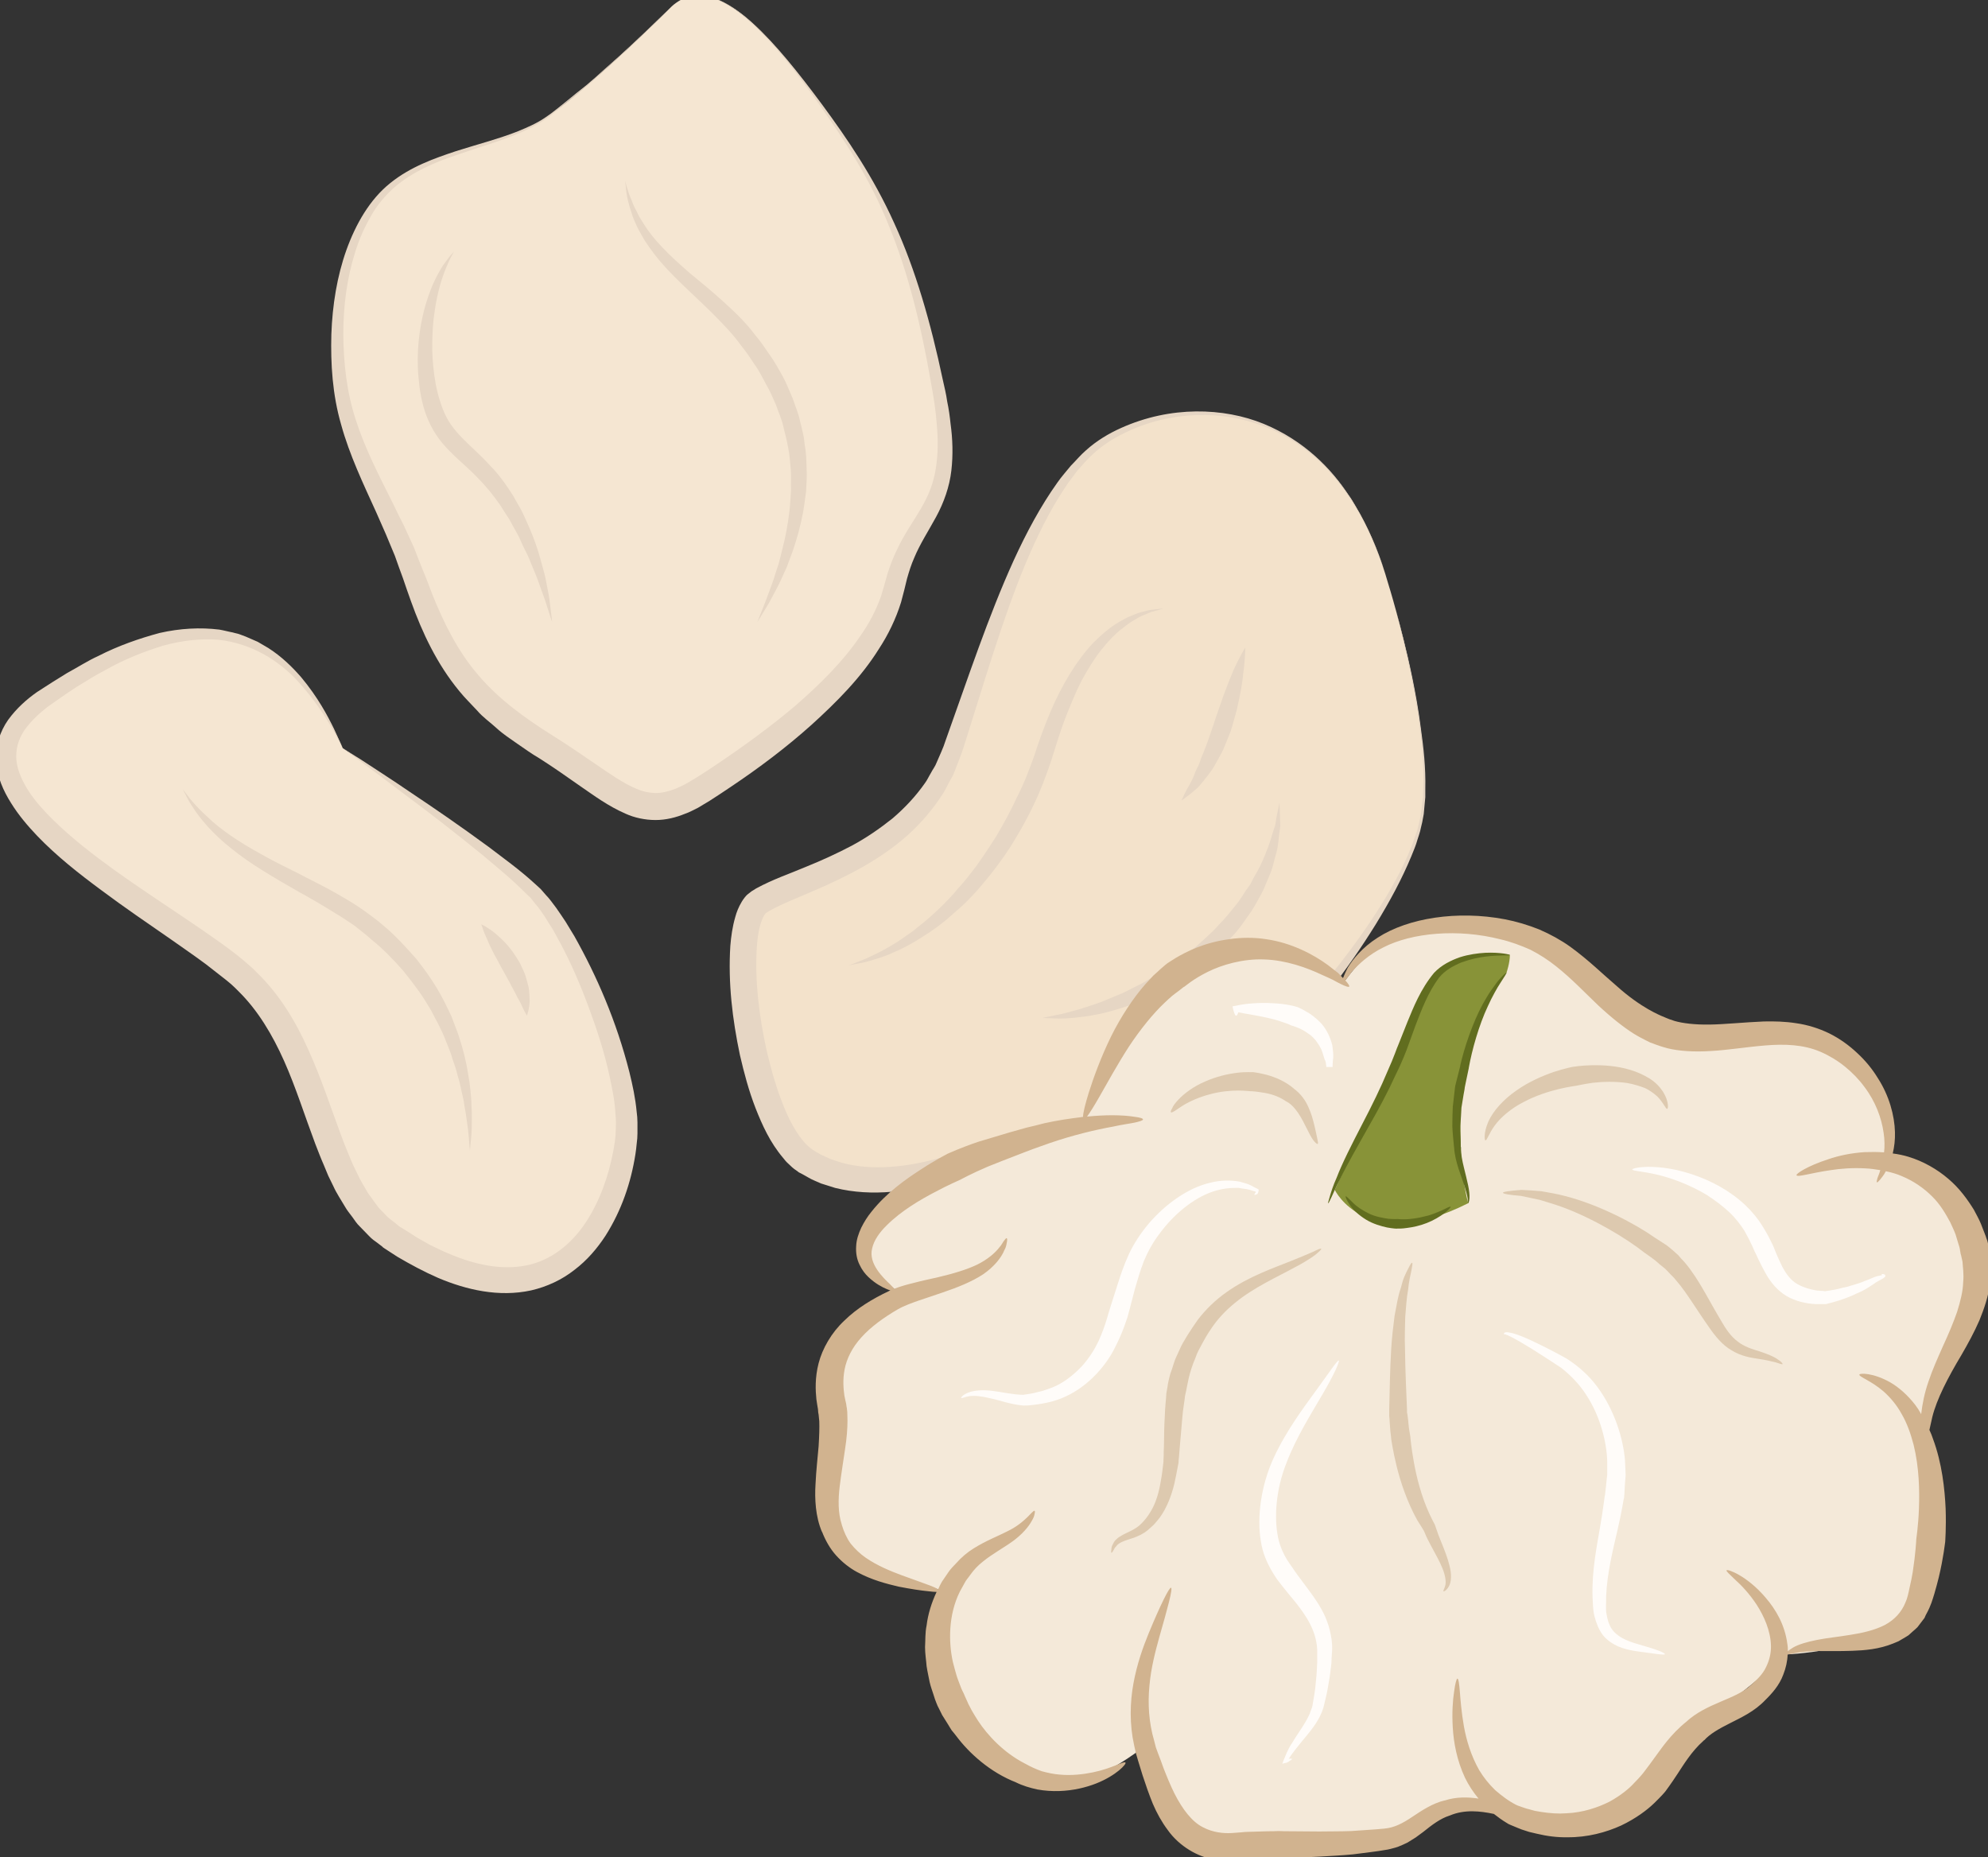 <?xml version="1.0" encoding="UTF-8" standalone="no"?>
<!-- Created with Inkscape (http://www.inkscape.org/) -->

<svg
   xmlns:dc="http://purl.org/dc/elements/1.1/"
   xmlns:cc="http://creativecommons.org/ns#"
   xmlns:rdf="http://www.w3.org/1999/02/22-rdf-syntax-ns#"
   xmlns:svg="http://www.w3.org/2000/svg"
   xmlns="http://www.w3.org/2000/svg"
   xmlns:sodipodi="http://sodipodi.sourceforge.net/DTD/sodipodi-0.dtd"
   xmlns:inkscape="http://www.inkscape.org/namespaces/inkscape"
   width="495.514mm"
   height="462.89mm"
   viewBox="0 0 495.514 462.89"
   version="1.1"
   id="svg8"
   inkscape:version="0.92.4 (5da689c313, 2019-01-14)"
   sodipodi:docname="Chipsy patizonové.svg">
  <rect x="0" y="0" width="495.514" height="462.89" fill="#333333" stroke="none"/>
  <defs
     id="defs2">
    <style
       type="text/css"
       id="style2"><![CDATA[
    .fil1 {fill:#E8C882;fill-rule:nonzero}
    .fil2 {fill:#EACA81;fill-rule:nonzero}
    .fil0 {fill:#FCE097;fill-rule:nonzero}
   ]]></style>
    <style
       type="text/css"
       id="style2-8"><![CDATA[
    .str0 {stroke:white;stroke-width:70.56}
    .fil3 {fill:#30561A;fill-rule:nonzero}
    .fil4 {fill:#3C6626;fill-rule:nonzero}
    .fil2 {fill:#4E7A34;fill-rule:nonzero}
    .fil1 {fill:#72915D;fill-rule:nonzero}
    .fil7 {fill:#CE9E63;fill-rule:nonzero}
    .fil6 {fill:#D89E52;fill-rule:nonzero}
    .fil5 {fill:#D8B280;fill-rule:nonzero}
    .fil0 {fill:white;fill-rule:nonzero}
   ]]></style>
    <style
       type="text/css"
       id="style2-9">
   <![CDATA[
    .fil2 {fill:#97AF68;fill-rule:nonzero}
    .fil0 {fill:#CDDBAB;fill-rule:nonzero}
    .fil3 {fill:#E6D6C4;fill-rule:nonzero}
    .fil1 {fill:#F9EFE1;fill-rule:nonzero}
    .fil4 {fill:white;fill-rule:nonzero}
   ]]>
  </style>
    <style
       type="text/css"
       id="style2-4">
   <![CDATA[
    .fil0 {fill:#42051E;fill-rule:nonzero}
    .fil2 {fill:#8E2354;fill-rule:nonzero}
    .fil1 {fill:#D2E094;fill-rule:nonzero}
   ]]>
  </style>
    <style
       type="text/css"
       id="style2-5">
   <![CDATA[
    .fil3 {fill:#616D1F;fill-rule:nonzero}
    .fil2 {fill:#889338;fill-rule:nonzero}
    .fil1 {fill:#D1B38F;fill-rule:nonzero}
    .fil4 {fill:#DDC9AF;fill-rule:nonzero}
    .fil0 {fill:#F4E9D9;fill-rule:nonzero}
    .fil5 {fill:#FFFCF9;fill-rule:nonzero}
   ]]>
  </style>
  </defs>
  <sodipodi:namedview
     id="base"
     pagecolor="#ffffff"
     bordercolor="#666666"
     borderopacity="1.0"
     inkscape:pageopacity="0.0"
     inkscape:pageshadow="2"
     inkscape:zoom="0.35"
     inkscape:cx="878.78546"
     inkscape:cy="874.20092"
     inkscape:document-units="mm"
     inkscape:current-layer="layer1-1"
     showgrid="false"
     showguides="false"
     inkscape:window-width="1920"
     inkscape:window-height="1001"
     inkscape:window-x="-9"
     inkscape:window-y="-9"
     inkscape:window-maximized="1" />
  <g
     inkscape:label="Vrstva 1"
     inkscape:groupmode="layer"
     id="layer1"
     transform="translate(-179.237,-53.04)"><g
   inkscape:label="Vrstva 1"
   inkscape:groupmode="layer"
   transform="matrix(0.265,0,0,0.265,515.71,289.41)"
   id="layer1-1"><g
   transform="matrix(0.244,0,0,0.244,-3118.67,-3893.97)"
   id="Vrstva_x0020_1">
  <path
     inkscape:connector-curvature="0"
     d="m 8899,15187 c 0,0 588,398 743,559 155,161 362,671 352,916 -10,246 -212,871 -904,412 -292,-194 -264,-722 -573,-1002 -309,-280 -1283,-721 -768,-1079 515,-358 901,-357 1150,194 z"
     style="fill:#f5e6d2;fill-opacity:1;fill-rule:nonzero"
     id="path7"
     class="fil0" />
  <path
     inkscape:connector-curvature="0"
     d="m 12929,14553 c 0,0 205,650 118,950 -86,300 -453,764 -651,909 -198,144 -828,264 -1024,343 -196,79 -476,159 -688,24 -211,-135 -319,-909 -180,-1000 139,-91 605,-173 744,-582 140,-409 279,-903 513,-1136 235,-233 933,-333 1168,492 z"
     style="fill:#f3e2cb;fill-opacity:1;fill-rule:nonzero"
     id="path9"
     class="fil0" />
  <path
     inkscape:connector-curvature="0"
     d="m 10167,12328 c 0,0 -279,281 -472,421 -192,140 -524,123 -681,351 -158,228 -158,578 -105,789 52,210 175,386 262,631 87,246 175,456 489,649 315,193 385,333 630,175 244,-158 664,-456 734,-771 70,-316 262,-281 175,-754 -88,-474 -193,-737 -402,-1035 -210,-298 -455,-614 -630,-456 z"
     style="fill:#f5e6d2;fill-opacity:1;fill-rule:nonzero"
     id="path11"
     class="fil0" />
  <path
     inkscape:connector-curvature="0"
     d="m 10167,12328 c 0,0 6,-5 19,-15 13,-8 34,-21 64,-26 30,-4 69,1 109,21 40,19 82,49 124,88 84,77 171,185 265,312 94,128 196,276 277,456 82,178 141,385 187,603 6,27 13,55 17,84 6,28 10,57 13,86 8,58 10,119 3,180 -7,62 -29,124 -59,179 -30,55 -62,104 -84,157 -12,27 -20,53 -28,81 -7,30 -14,58 -23,91 -20,64 -49,124 -85,179 -70,112 -163,205 -260,293 -97,87 -202,166 -311,239 -28,19 -54,36 -82,54 -15,9 -30,18 -45,27 -17,8 -32,17 -50,23 -34,14 -73,24 -113,24 -41,0 -82,-9 -115,-24 -69,-30 -122,-70 -176,-107 -54,-38 -104,-73 -159,-108 -28,-16 -55,-36 -83,-55 -27,-19 -55,-37 -80,-60 -25,-23 -53,-42 -75,-68 -23,-25 -47,-48 -68,-74 -87,-105 -144,-227 -187,-347 -11,-30 -21,-60 -31,-89 -11,-29 -21,-58 -31,-86 -12,-28 -23,-56 -35,-84 -12,-28 -25,-56 -37,-84 -50,-110 -103,-221 -135,-337 -34,-117 -41,-235 -38,-349 4,-113 22,-224 58,-325 36,-100 90,-195 169,-258 78,-63 169,-95 253,-123 85,-27 167,-48 240,-77 36,-15 71,-30 102,-51 31,-20 58,-44 85,-65 26,-22 52,-42 77,-62 24,-20 46,-40 67,-59 86,-75 150,-137 194,-179 44,-42 67,-65 67,-65 z m 0,0 c 0,0 -23,23 -66,66 -44,42 -108,104 -193,180 -21,19 -43,40 -67,60 -25,20 -50,41 -77,62 -13,11 -27,22 -40,33 -14,12 -28,24 -44,34 -30,21 -66,38 -102,54 -73,31 -155,54 -238,83 -84,28 -171,64 -244,127 -35,32 -66,68 -90,112 -25,44 -45,89 -60,139 -31,98 -45,205 -45,315 1,109 13,223 49,331 35,109 89,213 144,323 13,28 27,55 41,83 13,28 26,57 39,85 11,30 23,59 35,89 12,28 23,58 34,87 45,113 100,224 179,315 80,94 179,165 287,233 55,34 111,73 164,109 53,36 106,74 157,95 26,12 50,16 74,17 25,0 50,-6 76,-16 13,-5 26,-12 39,-18 l 39,-23 c 26,-16 54,-34 80,-52 106,-71 209,-146 305,-227 94,-82 183,-169 250,-268 35,-49 62,-101 81,-155 8,-26 17,-58 25,-87 10,-31 22,-63 36,-91 27,-59 64,-110 93,-160 29,-49 49,-100 57,-154 9,-55 9,-111 4,-167 -2,-28 -5,-56 -9,-83 -4,-28 -9,-55 -14,-83 -38,-220 -88,-424 -162,-603 -72,-181 -172,-330 -263,-460 -91,-129 -177,-238 -260,-315 -42,-39 -83,-70 -123,-89 -39,-19 -78,-25 -108,-21 -30,5 -51,17 -64,25 -12,10 -19,15 -19,15 z"
     style="fill:#e6d6c4;fill-opacity:1;fill-rule:nonzero"
     id="path13"
     class="fil1" />
  <path
     inkscape:connector-curvature="0"
     d="m 12929,14553 c 0,0 -3,-8 -8,-24 -5,-16 -11,-40 -23,-70 -6,-14 -12,-31 -19,-50 -8,-18 -17,-37 -26,-58 -10,-21 -22,-43 -34,-67 -15,-22 -28,-48 -45,-72 -66,-98 -172,-208 -328,-267 -153,-59 -355,-62 -537,29 -45,22 -88,50 -125,86 -19,17 -36,39 -54,58 -15,22 -33,42 -47,65 -61,91 -110,193 -155,300 -89,216 -157,453 -235,698 -9,30 -23,62 -35,94 -5,16 -15,31 -23,46 -8,15 -15,31 -25,45 -37,58 -83,111 -135,158 -104,92 -229,156 -354,210 -63,28 -126,51 -179,81 l -11,7 c 1,-1 -1,1 -1,1 -1,1 -2,2 -3,4 -2,2 -3,3 -4,5 -5,9 -10,21 -14,34 -8,28 -12,59 -14,90 -8,128 9,263 37,392 15,64 32,128 55,189 22,60 50,120 87,164 17,21 37,36 65,51 13,7 27,12 41,19 14,5 28,9 43,14 58,16 121,20 184,16 63,-4 126,-16 188,-33 63,-16 121,-39 185,-62 130,-42 256,-70 381,-102 124,-31 245,-62 361,-100 116,-38 229,-77 313,-154 88,-74 165,-159 235,-243 71,-84 135,-169 192,-254 56,-84 106,-169 143,-254 9,-21 18,-42 25,-64 4,-11 7,-21 11,-32 3,-11 5,-21 8,-32 2,-11 5,-21 6,-32 2,-11 3,-21 4,-32 1,-10 2,-21 4,-31 0,-11 0,-21 1,-32 3,-82 -3,-160 -13,-232 -8,-71 -21,-136 -32,-195 -23,-117 -47,-208 -63,-270 -17,-62 -27,-94 -27,-94 z m 0,0 c 0,0 10,32 27,94 17,62 42,152 66,269 12,59 24,124 33,196 10,71 19,149 17,233 0,10 0,21 0,31 -1,11 -2,21 -3,32 -1,11 -2,22 -3,33 -2,11 -4,21 -6,32 -3,11 -5,22 -8,34 -3,10 -6,21 -10,32 -6,22 -15,43 -24,65 -36,87 -83,174 -137,262 -54,87 -115,176 -184,263 -69,87 -143,175 -231,256 -11,11 -23,20 -35,30 l -18,14 c -8,7 -12,9 -19,14 -24,17 -53,32 -81,46 -55,27 -113,51 -172,71 -117,43 -238,79 -361,115 -123,36 -251,69 -370,113 -120,49 -254,97 -396,109 -71,6 -145,3 -217,-15 -18,-6 -36,-11 -54,-17 -17,-8 -35,-14 -51,-24 l -25,-14 -6,-3 -4,-2 -5,-4 -10,-7 c -6,-4 -16,-13 -24,-21 -9,-8 -15,-15 -21,-23 -51,-60 -81,-127 -107,-193 -26,-67 -44,-135 -60,-204 -29,-138 -46,-277 -37,-421 3,-36 8,-73 19,-111 5,-19 13,-39 25,-59 3,-5 7,-11 11,-16 4,-5 8,-10 15,-15 6,-4 10,-9 18,-13 l 11,-7 c 66,-36 130,-57 191,-83 62,-25 121,-52 178,-82 56,-30 108,-66 157,-105 48,-41 90,-86 125,-136 9,-12 15,-26 23,-39 7,-14 17,-26 22,-40 12,-29 25,-54 35,-86 86,-240 164,-477 262,-693 49,-107 104,-210 169,-301 16,-23 35,-44 52,-65 20,-20 37,-41 58,-59 41,-37 88,-65 135,-86 191,-86 396,-79 550,-16 78,32 144,76 198,124 54,48 96,100 129,150 18,24 30,50 44,72 13,24 24,46 34,67 10,21 18,41 26,59 7,18 13,35 19,50 11,30 17,54 22,70 5,16 8,24 8,24 z"
     style="fill:#e6d6c4;fill-opacity:1;fill-rule:nonzero"
     id="path15"
     class="fil1" />
  <path
     inkscape:connector-curvature="0"
     d="m 8899,15187 c 0,0 -14,-25 -39,-73 -27,-46 -69,-114 -136,-187 -67,-72 -171,-144 -306,-158 -67,-5 -139,3 -212,23 -73,23 -149,52 -222,94 -38,19 -74,43 -111,65 -37,24 -77,52 -112,77 -35,27 -66,57 -90,91 -23,35 -34,74 -30,115 4,40 23,81 48,120 26,39 58,75 94,110 71,70 154,134 240,196 87,62 178,122 270,184 46,31 93,63 139,96 24,17 46,34 70,53 12,10 23,19 33,28 l 17,15 16,16 c 88,85 151,191 199,299 49,108 85,219 124,324 10,27 20,53 31,79 l 16,38 18,37 c 11,25 26,47 39,71 7,11 16,21 23,32 8,10 15,22 23,30 l 25,26 c 7,9 21,18 31,26 l 17,14 4,3 2,2 c 2,1 -4,-4 -1,-1 l 9,5 35,22 c 23,16 47,28 71,42 24,11 48,24 73,34 98,42 202,65 298,46 95,-18 175,-82 230,-165 55,-83 89,-181 107,-277 2,-12 4,-25 6,-36 1,-12 3,-23 3,-37 1,-23 2,-46 -1,-70 -2,-47 -12,-95 -22,-142 -20,-94 -50,-185 -82,-271 -32,-86 -67,-167 -107,-242 -10,-18 -20,-37 -30,-55 -11,-17 -22,-34 -32,-51 -12,-16 -21,-32 -35,-47 l -19,-24 -20,-19 c -53,-54 -112,-101 -165,-146 -108,-88 -205,-163 -286,-223 -160,-121 -253,-189 -253,-189 z m 0,0 c 0,0 24,16 70,44 45,30 112,72 195,129 84,56 185,125 298,208 56,43 117,86 177,141 8,7 14,13 23,21 l 20,23 c 14,14 27,33 40,50 12,17 24,35 36,53 11,19 23,37 34,56 86,153 162,327 212,524 12,49 23,99 28,153 4,26 3,54 3,83 0,12 -1,26 -3,40 -1,14 -3,27 -5,41 -17,108 -53,215 -115,313 -32,49 -71,95 -120,132 -48,38 -106,65 -167,79 -124,27 -249,-2 -358,-48 -55,-24 -107,-52 -158,-82 l -37,-24 -9,-6 c 2,2 -6,-4 -6,-4 l -2,-1 -4,-4 -17,-13 c -12,-9 -22,-15 -34,-28 l -35,-36 c -13,-12 -20,-25 -30,-38 -9,-12 -19,-24 -27,-38 -15,-26 -33,-52 -45,-79 l -20,-41 -17,-41 c -12,-27 -22,-54 -33,-82 -41,-109 -75,-218 -120,-319 -45,-101 -101,-195 -175,-268 l -14,-14 -15,-14 c -11,-9 -21,-18 -32,-26 -20,-16 -42,-33 -64,-50 -44,-33 -90,-64 -135,-96 -91,-63 -182,-125 -269,-190 -88,-65 -173,-132 -248,-210 -37,-39 -72,-80 -101,-127 -29,-46 -53,-99 -57,-158 -5,-59 15,-118 46,-162 32,-44 71,-79 111,-107 41,-27 78,-50 117,-74 41,-22 79,-47 119,-65 78,-40 159,-68 237,-89 79,-18 157,-22 230,-13 18,3 35,8 52,11 9,3 18,4 26,7 8,3 16,6 24,9 15,7 31,13 46,20 14,8 27,16 41,24 53,34 93,74 127,113 65,78 102,149 126,198 22,49 34,75 34,75 z"
     style="fill:#e6d6c4;fill-opacity:1;fill-rule:nonzero"
     id="path17"
     class="fil1" />
  <path
     inkscape:connector-curvature="0"
     d="m 9328,13273 c 0,0 -3,5 -9,16 -6,10 -13,26 -21,45 -17,40 -35,98 -45,171 -6,36 -8,75 -9,117 -1,41 2,85 8,129 6,44 17,89 33,130 10,25 19,41 31,59 13,18 27,35 44,52 33,34 72,67 106,105 34,33 65,78 91,119 11,21 24,41 34,61 10,21 19,42 28,62 17,40 31,79 41,116 10,36 20,69 25,100 6,30 11,56 13,78 6,44 8,68 8,68 0,0 -8,-23 -21,-65 -6,-21 -16,-45 -26,-74 -9,-28 -23,-60 -37,-94 -6,-17 -15,-34 -24,-52 -9,-17 -16,-37 -26,-55 -10,-18 -21,-37 -31,-56 -12,-18 -24,-37 -36,-56 -26,-37 -52,-70 -88,-106 -32,-34 -70,-64 -107,-102 -18,-18 -36,-39 -51,-62 -15,-22 -29,-51 -37,-72 -19,-50 -27,-101 -31,-149 -9,-97 3,-187 22,-261 10,-38 22,-71 34,-99 13,-29 26,-52 38,-71 13,-18 23,-32 31,-41 8,-8 12,-13 12,-13 z"
     style="fill:#e6d6c4;fill-opacity:1;fill-rule:nonzero"
     id="path19"
     class="fil2" />
  <path
     inkscape:connector-curvature="0"
     d="m 9987,12999 c 0,0 2,8 6,22 2,6 5,15 8,25 3,10 8,21 13,33 4,12 10,25 18,39 6,15 15,29 25,45 19,31 44,63 75,95 31,33 67,65 106,99 40,33 83,68 126,107 43,39 88,81 125,131 10,12 19,23 28,36 l 27,39 c 19,26 34,54 50,82 15,27 26,57 39,86 10,30 23,59 29,90 4,15 8,31 11,46 4,15 5,30 7,46 6,30 6,60 7,90 2,30 -1,59 -2,87 -4,29 -7,56 -12,83 -10,53 -24,102 -39,146 -8,22 -16,43 -23,62 -9,20 -17,38 -25,55 -16,34 -33,63 -45,86 -28,47 -44,72 -44,72 0,0 11,-28 31,-78 9,-25 21,-55 33,-90 5,-17 11,-36 18,-56 5,-20 11,-41 16,-63 11,-43 20,-91 26,-142 3,-25 4,-52 6,-78 -1,-27 1,-54 -1,-81 -3,-28 -4,-56 -10,-84 -5,-28 -12,-55 -19,-83 -6,-28 -19,-55 -28,-82 -12,-27 -23,-54 -38,-79 -14,-26 -27,-53 -44,-76 l -24,-36 c -8,-12 -18,-24 -27,-36 -34,-47 -74,-88 -114,-128 -80,-79 -163,-149 -221,-225 -14,-18 -27,-37 -39,-55 -10,-19 -21,-35 -29,-53 -8,-18 -16,-34 -20,-50 -5,-15 -10,-30 -13,-43 -7,-27 -9,-47 -10,-62 -2,-14 -3,-22 -3,-22 z"
     style="fill:#e6d6c4;fill-opacity:1;fill-rule:nonzero"
     id="path21"
     class="fil2" />
  <path
     inkscape:connector-curvature="0"
     d="m 10849,16024 c 0,0 7,-2 20,-7 13,-6 33,-12 56,-23 24,-12 52,-24 83,-43 16,-9 32,-19 49,-31 16,-12 34,-22 51,-37 35,-27 71,-58 107,-94 17,-18 36,-36 52,-57 18,-20 36,-40 52,-62 35,-43 65,-91 97,-140 29,-49 58,-101 82,-154 27,-52 48,-108 67,-161 18,-57 39,-113 61,-166 45,-106 102,-200 166,-268 33,-33 66,-61 99,-80 16,-9 31,-18 47,-24 15,-6 28,-12 42,-15 13,-3 24,-7 34,-8 11,-1 19,-2 26,-3 14,-2 22,-2 22,-2 0,0 -7,2 -21,6 -7,2 -15,4 -25,7 -9,3 -20,9 -32,13 -12,5 -24,12 -37,20 -14,8 -27,18 -41,29 -28,21 -56,50 -83,84 -27,34 -52,75 -76,119 -23,45 -43,94 -63,145 -20,52 -36,106 -54,163 -20,59 -41,116 -68,171 -26,56 -57,109 -89,161 -33,50 -68,98 -106,142 -18,22 -37,43 -57,63 -19,20 -40,38 -60,55 -39,36 -80,65 -119,89 -39,25 -76,45 -111,59 -33,16 -65,24 -90,32 -26,8 -46,10 -60,13 -14,3 -21,4 -21,4 z"
     style="fill:#e6d6c4;fill-opacity:1;fill-rule:nonzero"
     id="path23"
     class="fil2" />
  <path
     inkscape:connector-curvature="0"
     d="m 11596,16227 c 0,0 21,-5 57,-12 18,-3 40,-9 64,-16 12,-3 25,-6 38,-11 14,-4 28,-9 43,-14 29,-9 60,-24 93,-37 16,-6 32,-15 48,-23 17,-9 34,-16 51,-26 16,-10 33,-20 50,-30 17,-9 33,-22 50,-32 34,-21 65,-48 97,-73 30,-28 62,-54 88,-84 28,-28 52,-59 76,-89 11,-15 21,-32 31,-47 6,-7 11,-15 16,-22 4,-8 8,-16 12,-24 9,-15 17,-30 25,-45 7,-14 13,-29 19,-43 5,-15 12,-28 16,-42 5,-13 8,-26 12,-38 4,-12 7,-23 11,-34 2,-11 4,-21 5,-30 7,-36 12,-57 12,-57 0,0 1,21 2,59 0,9 1,20 1,31 -2,11 -3,23 -5,36 -1,14 -3,28 -5,42 -2,15 -7,30 -11,45 -4,16 -8,33 -14,50 -7,16 -13,33 -21,50 -3,9 -7,18 -11,26 -4,9 -9,17 -14,26 -9,17 -19,35 -30,52 -24,33 -47,70 -77,100 -28,33 -61,62 -93,92 -34,26 -68,54 -105,76 -35,24 -73,42 -109,60 -37,17 -74,32 -109,43 -35,11 -69,21 -101,27 -15,3 -31,6 -45,8 -15,2 -29,3 -42,5 -26,2 -48,4 -67,3 -37,-1 -58,-2 -58,-2 z"
     style="fill:#e6d6c4;fill-opacity:1;fill-rule:nonzero"
     id="path25"
     class="fil2" />
  <path
     inkscape:connector-curvature="0"
     d="m 12132,15389 c 0,0 4,-9 12,-26 4,-8 9,-18 15,-28 7,-11 13,-24 19,-37 5,-14 11,-29 19,-43 7,-15 11,-33 19,-49 7,-17 14,-35 20,-53 6,-18 13,-37 19,-55 12,-38 26,-75 38,-111 13,-35 26,-69 38,-97 25,-56 47,-91 47,-91 0,0 0,42 -8,102 -3,31 -9,66 -17,103 -4,19 -8,38 -14,58 -5,19 -11,39 -17,59 -8,19 -15,39 -23,57 -7,20 -18,37 -27,54 -10,18 -18,34 -30,49 -11,15 -22,28 -32,41 -5,6 -10,12 -15,17 -5,4 -10,9 -15,13 -9,8 -18,15 -25,20 -14,11 -23,17 -23,17 z"
     style="fill:#e6d6c4;fill-opacity:1;fill-rule:nonzero"
     id="path27"
     class="fil2" />
  <path
     inkscape:connector-curvature="0"
     d="m 8282,15345 c 0,0 4,6 13,17 8,11 21,28 38,46 17,19 40,40 66,64 27,23 59,47 95,70 37,24 78,47 122,71 44,24 92,46 141,72 49,25 101,51 152,82 26,15 49,30 76,49 24,18 47,34 71,55 48,40 88,85 128,130 37,47 71,96 98,147 14,25 25,51 37,75 9,26 20,51 28,76 16,49 28,97 35,142 4,22 7,43 9,64 2,20 4,40 4,58 3,36 1,68 1,94 -1,26 -4,47 -5,61 -1,13 -2,21 -2,21 0,0 0,-8 -2,-21 -1,-14 -2,-35 -5,-60 -4,-26 -7,-57 -14,-92 -2,-18 -6,-36 -11,-56 -4,-19 -8,-39 -15,-60 -5,-22 -12,-43 -20,-65 -6,-23 -16,-45 -25,-68 -8,-23 -20,-46 -31,-69 -13,-22 -23,-47 -38,-69 -27,-47 -61,-90 -96,-134 -37,-42 -77,-84 -121,-119 -20,-19 -45,-37 -67,-55 -22,-15 -47,-32 -71,-46 -48,-30 -97,-59 -145,-85 -96,-55 -187,-108 -257,-165 -36,-28 -66,-57 -91,-84 -24,-27 -44,-52 -58,-75 -15,-21 -24,-40 -30,-52 -7,-12 -10,-19 -10,-19 z"
     style="fill:#e6d6c4;fill-opacity:1;fill-rule:nonzero"
     id="path29"
     class="fil2" />
  <path
     inkscape:connector-curvature="0"
     d="m 9433,15866 c 0,0 7,3 17,9 9,6 23,14 38,27 15,13 32,28 48,47 7,9 16,19 23,30 7,10 14,22 21,33 6,11 11,24 17,36 5,11 9,24 12,36 3,12 7,24 8,35 1,12 2,23 2,33 1,10 0,19 -1,28 -1,8 -3,15 -4,21 -3,11 -5,17 -5,17 0,0 -4,-6 -9,-16 -6,-10 -11,-25 -20,-41 -5,-8 -10,-17 -14,-26 -4,-9 -10,-18 -15,-28 -5,-10 -10,-20 -16,-30 -6,-10 -11,-21 -17,-31 -6,-10 -12,-21 -17,-31 -5,-11 -12,-21 -17,-31 -10,-20 -20,-39 -27,-57 -8,-17 -15,-33 -18,-44 -4,-11 -6,-17 -6,-17 z"
     style="fill:#e6d6c4;fill-opacity:1;fill-rule:nonzero"
     id="path31"
     class="fil2" />
</g>

 
 <g
   transform="matrix(0.209,0,0,0.209,-2125.351,-2698.472)"
   id="Vrstva_x0020_1-9">

  <path
   d="m 10148,13055 c 0,0 -726,-622 -1162,613 l -519,180 c 0,0 -792,261 -349,595 l -34,77 c 0,0 -273,76 -241,519 33,442 -198,600 473,756 l -1,203 c 0,0 136,1106 923,509 l 157,319 299,147 652,-57 171,-105 341,-47 330,94 351,-189 210,-262 227,-183 163,-136 c 0,0 486,-22 575,-231 0,0 110,-567 47,-792 -63,-226 346,-516 173,-893 0,0 -90,-314 -351,-313 0,0 94,-404 -393,-561 0,0 -457,147 -755,-110 -299,-257 -887,-682 -1287,-133 z"
   style="fill:#f4e9d9;fill-rule:nonzero"
   id="path7-6"
   class="fil0"
   inkscape:connector-curvature="0" />

  <path
   d="m 13053,14305 c -5,-29 -8,-47 -9,-49 0,-1 -1,-6 -3,-15 -1,-5 -2,-10 -4,-16 -2,-6 -5,-13 -7,-20 -6,-15 -13,-33 -21,-54 -8,-20 -20,-41 -32,-64 -28,-45 -64,-96 -115,-139 -50,-43 -113,-79 -179,-99 -23,-7 -47,-12 -71,-15 7,-29 11,-61 10,-96 -2,-75 -26,-164 -77,-243 -25,-41 -56,-79 -93,-113 -37,-35 -79,-65 -125,-88 -47,-23 -99,-39 -149,-46 -50,-8 -100,-9 -146,-8 -93,4 -176,13 -244,14 -68,1 -122,-6 -157,-16 -34,-10 -55,-22 -58,-22 -5,-3 -92,-35 -205,-137 -58,-49 -123,-114 -207,-175 -42,-30 -89,-56 -140,-78 -50,-20 -103,-36 -156,-46 -212,-40 -434,-6 -571,83 -68,43 -112,97 -135,136 -10,19 -16,34 -21,46 -6,-7 -14,-15 -23,-24 -13,-10 -28,-21 -44,-34 -65,-48 -165,-101 -278,-117 -56,-9 -115,-8 -168,0 -54,7 -103,21 -144,37 -82,33 -130,70 -133,71 -2,1 -13,10 -31,26 -9,9 -20,18 -32,29 -11,12 -24,26 -37,40 -53,60 -110,146 -154,235 -44,90 -78,182 -100,252 -16,52 -26,91 -26,110 -56,6 -115,15 -174,28 -27,7 -54,14 -81,20 -26,7 -52,15 -78,22 -50,15 -97,29 -137,41 -83,28 -136,53 -139,54 -3,2 -52,26 -119,70 -67,43 -155,104 -224,191 -18,22 -33,46 -46,72 -12,26 -22,54 -23,84 -2,29 3,58 15,82 11,24 26,43 41,57 31,29 60,44 81,53 7,3 12,5 17,6 -3,1 -5,2 -8,4 -72,34 -142,76 -199,132 -58,54 -99,126 -116,192 -17,66 -14,123 -10,162 3,19 5,34 7,44 1,8 1,13 1,14 0,0 1,4 2,11 1,7 2,18 3,30 1,27 0,65 -3,113 -4,49 -11,106 -14,172 -2,32 -2,67 2,104 4,36 12,74 28,111 l -1,-4 c 15,39 36,77 64,108 28,31 60,56 93,74 66,36 132,53 187,66 56,11 103,18 135,21 16,2 28,3 37,3 -23,49 -39,101 -45,151 -7,33 -5,66 -7,97 0,30 5,59 7,86 4,27 10,51 14,73 5,21 12,39 17,55 9,31 18,48 18,50 1,2 9,17 21,42 7,12 17,26 27,43 5,8 10,17 16,26 7,8 14,17 21,26 56,75 151,163 271,209 l -5,-2 c 32,16 66,26 99,33 33,6 66,8 98,7 63,-2 120,-16 166,-34 93,-37 138,-89 132,-94 -6,-9 -59,26 -147,44 -44,9 -96,15 -149,10 -27,-2 -54,-8 -80,-15 -26,-9 -50,-20 -73,-33 l -4,-2 c -94,-48 -168,-127 -211,-193 -5,-8 -10,-16 -15,-24 -5,-8 -9,-15 -13,-22 -7,-15 -15,-27 -19,-38 -10,-21 -15,-34 -16,-36 0,-2 -9,-15 -18,-41 -4,-12 -11,-27 -16,-45 -5,-18 -11,-38 -16,-59 -19,-87 -21,-210 32,-316 l 21,-38 c 6,-13 17,-24 25,-36 17,-24 36,-44 58,-61 43,-35 94,-62 135,-92 41,-30 70,-64 84,-90 8,-13 12,-24 13,-32 2,-8 2,-13 0,-14 -9,-4 -40,53 -124,93 -41,21 -94,41 -150,76 -28,17 -56,41 -78,66 -12,13 -25,25 -35,40 l -30,44 c -6,11 -12,22 -17,34 -8,-5 -21,-11 -37,-17 -31,-12 -76,-27 -127,-46 -51,-19 -110,-43 -162,-79 -26,-18 -49,-40 -68,-64 -18,-25 -30,-53 -39,-82 l -1,-4 c -17,-52 -16,-113 -9,-171 7,-59 17,-116 24,-167 8,-50 11,-95 11,-128 0,-17 -1,-31 -1,-40 -1,-10 -2,-16 -2,-18 0,-1 -2,-8 -3,-19 -2,-9 -5,-21 -8,-37 -4,-29 -8,-71 1,-117 9,-47 33,-98 76,-145 42,-47 102,-90 164,-126 28,-16 62,-28 96,-40 35,-12 70,-23 104,-35 68,-23 133,-49 183,-82 50,-34 83,-76 96,-109 9,-15 10,-30 12,-39 1,-9 1,-14 -2,-15 -2,0 -6,4 -11,11 -6,7 -10,18 -21,30 -19,25 -52,54 -100,78 -48,23 -109,41 -177,57 -34,8 -70,15 -107,25 -29,7 -59,15 -90,27 -4,-5 -10,-12 -19,-21 -16,-15 -38,-36 -57,-64 -19,-28 -32,-62 -23,-97 8,-36 33,-72 66,-104 65,-65 151,-115 216,-149 65,-35 112,-54 115,-56 2,-1 51,-28 124,-59 38,-15 82,-33 130,-51 24,-9 48,-19 73,-28 25,-9 51,-18 76,-27 102,-35 206,-60 285,-74 40,-9 73,-13 97,-18 23,-5 37,-10 37,-14 0,-5 -14,-9 -38,-12 -24,-4 -59,-7 -101,-7 -33,0 -72,2 -113,6 13,-17 32,-48 55,-88 36,-63 82,-147 133,-226 52,-79 111,-151 161,-198 12,-12 24,-22 34,-31 11,-9 21,-16 29,-22 16,-13 25,-20 27,-20 2,-1 39,-34 104,-66 64,-32 159,-60 255,-56 97,3 192,37 261,70 18,8 34,15 48,22 14,8 26,14 36,19 21,10 34,15 37,11 2,-3 -4,-13 -18,-28 8,-9 18,-23 32,-41 29,-32 74,-75 139,-107 130,-67 337,-85 526,-37 48,11 93,28 136,47 41,21 80,46 115,74 71,56 133,122 191,177 59,55 115,99 158,126 22,14 41,23 54,30 13,7 21,10 22,11 4,0 29,13 79,26 49,12 117,17 193,12 76,-4 159,-18 245,-25 85,-7 172,-5 250,29 39,17 77,40 110,67 33,27 63,58 87,91 50,66 77,141 86,206 5,32 5,62 2,88 -30,-2 -59,-2 -87,-1 -62,4 -118,16 -164,32 -93,30 -146,65 -143,72 4,10 64,-10 154,-23 45,-7 98,-11 154,-8 23,1 46,4 69,8 -4,16 -10,27 -13,37 -3,10 -4,17 -2,18 2,1 6,-3 14,-12 6,-8 17,-20 26,-38 25,5 49,12 72,22 53,22 99,54 136,91 37,36 62,80 82,117 9,20 18,38 24,55 5,16 9,31 13,43 2,6 4,12 5,17 1,4 2,9 2,12 2,7 2,11 2,12 1,1 4,15 9,38 1,22 7,54 3,93 -1,39 -12,84 -27,132 -17,49 -39,101 -63,153 -24,54 -48,107 -66,161 -18,51 -28,103 -33,147 -8,-15 -17,-29 -27,-42 -34,-44 -74,-79 -112,-101 -78,-44 -138,-42 -139,-35 -3,10 51,26 109,76 29,26 58,59 81,101 24,41 41,89 54,139 25,101 27,207 24,287 -3,80 -12,135 -12,138 0,3 -3,63 -16,148 -4,22 -8,45 -14,69 -5,24 -10,49 -19,68 -17,42 -48,77 -93,101 -45,23 -101,36 -154,44 -54,9 -106,14 -151,23 -45,9 -83,20 -107,34 -11,7 -19,12 -24,17 0,-10 0,-21 -2,-31 -11,-89 -54,-159 -97,-209 -43,-51 -87,-84 -120,-103 -33,-19 -55,-25 -57,-21 -2,4 14,18 40,43 27,24 63,62 96,112 32,50 62,115 64,183 1,34 -7,67 -22,97 -14,31 -40,56 -66,79 l -1,1 -2,2 c -70,65 -198,79 -291,165 l 5,-4 c -77,61 -118,127 -149,168 -30,42 -48,64 -49,66 -2,2 -14,18 -39,43 -23,26 -62,58 -113,86 -52,26 -119,49 -193,52 -37,3 -75,0 -114,-6 l -29,-5 -29,-8 c -10,-2 -19,-6 -29,-9 l -14,-5 c -4,-1 -5,-2 -10,-4 -36,-18 -67,-42 -96,-67 -28,-27 -52,-57 -72,-90 -37,-65 -58,-136 -69,-198 -11,-63 -15,-116 -18,-154 -3,-37 -6,-59 -11,-60 -4,0 -10,21 -15,59 -6,39 -10,94 -6,161 4,67 18,147 55,226 16,33 37,65 61,94 -46,-7 -100,-9 -154,9 l 2,-1 c -55,13 -104,46 -146,74 -43,29 -81,49 -126,53 -48,5 -101,7 -149,11 -50,2 -99,1 -144,2 -45,0 -89,-1 -128,-1 -19,0 -37,0 -55,-1 -17,1 -34,1 -48,1 -60,2 -97,3 -101,3 -3,0 -26,3 -62,5 -36,2 -85,-2 -131,-27 -47,-24 -90,-79 -126,-150 -18,-36 -34,-75 -50,-116 -7,-21 -15,-41 -23,-62 l -11,-30 -8,-31 c -24,-82 -29,-167 -21,-248 7,-80 27,-155 45,-220 37,-129 61,-217 52,-220 -8,-2 -48,78 -100,204 -26,63 -53,139 -69,226 -16,87 -18,185 3,279 l 8,36 10,34 c 7,22 13,43 20,65 14,43 29,86 46,128 18,42 40,82 67,118 26,37 61,68 97,90 73,45 145,51 191,51 47,0 73,-3 74,-3 7,0 137,-10 323,-18 47,-3 96,-5 148,-10 52,-7 103,-12 159,-22 15,-4 30,-7 44,-12 15,-6 29,-12 43,-19 12,-8 25,-15 37,-23 l 34,-25 c 41,-33 77,-60 117,-73 l 3,-1 c 66,-28 137,-20 198,-7 18,14 37,28 57,40 4,3 13,8 19,10 l 17,7 c 10,4 21,9 32,13 l 34,11 34,8 c 46,11 92,17 137,16 91,1 175,-22 243,-53 67,-32 117,-70 149,-101 32,-31 50,-52 51,-54 2,-3 24,-32 52,-75 29,-44 65,-104 117,-150 l 4,-4 h 1 c 25,-28 67,-52 117,-77 49,-25 109,-52 158,-104 l -3,3 c 34,-33 66,-70 83,-116 12,-30 19,-61 20,-92 7,0 18,-3 34,-6 24,-5 60,-8 103,-9 44,0 95,1 153,-1 57,-2 121,-7 185,-33 l 24,-10 c 7,-4 15,-9 22,-13 8,-5 16,-9 23,-14 l 20,-18 c 7,-6 14,-12 20,-18 l 16,-21 16,-21 c 3,-8 7,-16 11,-23 17,-31 25,-59 33,-85 8,-26 14,-51 20,-74 22,-92 28,-156 29,-160 0,-3 5,-63 2,-150 -4,-87 -16,-204 -57,-314 -4,-13 -10,-27 -16,-40 4,-18 8,-37 13,-58 20,-81 71,-179 131,-279 29,-50 58,-103 81,-156 22,-54 40,-108 46,-158 9,-49 5,-91 5,-122 z"
   style="fill:#d1b38f;fill-rule:nonzero"
   id="path9-0"
   class="fil1"
   inkscape:connector-curvature="0" />

  <path
   d="m 10889,12941 c 0,0 -240,-50 -373,158 0,0 -299,646 -415,899 0,0 140,292 600,60 0,0 -34,-129 -33,-267 0,0 -13,-281 21,-354 34,-74 51,-275 185,-417 0,0 15,-43 15,-79 z"
   style="fill:#889338;fill-rule:nonzero"
   id="path11-10"
   class="fil2"
   inkscape:connector-curvature="0" />

  <path
   d="m 10889,12941 c 0,4 -44,-1 -109,7 -32,4 -70,12 -108,26 -37,15 -75,36 -101,68 -51,67 -82,152 -106,214 -23,64 -39,107 -40,110 -1,2 -18,50 -51,116 -30,67 -76,154 -124,237 -47,84 -95,167 -126,232 -17,31 -28,59 -37,78 -9,19 -14,30 -16,29 -1,0 2,-12 8,-32 6,-20 15,-49 30,-82 26,-68 70,-154 114,-239 45,-86 87,-172 115,-240 30,-66 45,-113 47,-115 1,-3 18,-45 43,-108 26,-63 59,-148 120,-221 33,-35 76,-56 116,-70 41,-13 81,-18 114,-20 68,-3 112,8 111,10 z"
   style="fill:#616d1f;fill-rule:nonzero"
   id="path13-4"
   class="fil3"
   inkscape:connector-curvature="0" />

  <path
   d="m 10701,14058 c -2,0 -1,-8 -2,-22 -2,-13 -7,-32 -14,-55 -8,-23 -17,-49 -27,-78 -9,-29 -18,-61 -20,-96 v 2 c -3,-33 -7,-67 -8,-98 0,-32 1,-61 2,-87 6,-50 10,-85 10,-87 -1,-2 10,-41 24,-98 l -1,2 c 18,-81 56,-195 103,-281 12,-21 24,-42 36,-59 13,-17 23,-33 33,-45 21,-24 35,-37 37,-36 1,2 -9,18 -26,44 -9,13 -18,29 -28,47 -10,18 -20,38 -30,60 -41,87 -72,199 -86,278 v 1 c -11,55 -20,92 -19,95 -1,2 -6,35 -14,83 -1,24 -3,52 -5,83 -1,30 2,61 2,93 l 1,3 c -1,29 6,61 13,90 7,29 14,56 19,80 5,24 7,44 6,59 -1,15 -5,23 -6,22 z"
   style="fill:#616d1f;fill-rule:nonzero"
   id="path15-5"
   class="fil3"
   inkscape:connector-curvature="0" />

  <path
   d="m 10622,14074 c 2,2 -9,14 -28,29 -20,15 -48,32 -79,44 -30,12 -63,19 -88,22 -25,4 -43,3 -44,3 -1,1 -20,0 -47,-5 -27,-6 -63,-16 -94,-35 -31,-19 -58,-43 -73,-66 -15,-21 -21,-38 -19,-39 3,-2 14,11 32,28 17,18 45,36 74,50 29,14 62,19 86,23 25,2 41,1 42,1 1,0 17,2 39,1 23,-1 53,-5 83,-13 30,-6 58,-19 79,-28 21,-10 35,-18 37,-15 z"
   style="fill:#616d1f;fill-rule:nonzero"
   id="path17-7"
   class="fil3"
   inkscape:connector-curvature="0" />

  <path
   d="m 12116,14782 c -2,2 -12,-2 -31,-8 -19,-5 -45,-11 -79,-16 -34,-5 -77,-12 -119,-38 -41,-23 -75,-65 -101,-103 -54,-76 -101,-156 -144,-206 -10,-13 -20,-24 -30,-33 -9,-10 -17,-18 -24,-25 -15,-12 -24,-20 -25,-20 -1,-1 -7,-7 -18,-16 -11,-9 -28,-21 -48,-35 l -3,-2 c -79,-63 -230,-154 -370,-205 -35,-13 -69,-22 -100,-32 -32,-7 -61,-13 -85,-18 -49,-4 -81,-9 -81,-14 -1,-5 31,-9 83,-13 26,1 56,3 90,6 34,6 71,12 108,22 152,39 315,125 404,188 -2,-1 -3,-2 -3,-2 24,15 43,28 57,37 13,11 21,17 22,18 1,1 11,10 28,25 7,9 16,19 27,30 10,12 21,25 31,40 45,61 86,144 133,222 22,39 45,73 76,96 30,24 67,35 100,45 33,11 61,22 78,34 18,11 26,21 24,23 z"
   style="fill:#ddc9af;fill-rule:nonzero"
   id="path19-0"
   class="fil4"
   inkscape:connector-curvature="0" />

  <path
   d="m 10590,15804 c -2,-3 5,-12 9,-29 3,-17 -1,-43 -13,-73 -12,-30 -31,-64 -51,-101 -10,-19 -21,-39 -30,-62 -1,-2 -3,-7 -3,-6 0,-1 0,-1 0,-1 l -2,-3 -9,-15 -19,-30 c -46,-83 -76,-174 -93,-244 -17,-69 -23,-117 -24,-120 0,-2 -1,-15 -4,-38 -1,-12 -2,-25 -3,-41 0,-8 -1,-16 -2,-25 0,-5 0,-7 0,-17 0,-4 0,-9 0,-13 2,-75 3,-175 9,-274 3,-50 9,-100 15,-147 9,-46 15,-89 28,-125 5,-18 9,-35 15,-49 6,-14 12,-27 17,-36 10,-20 16,-31 19,-29 3,1 1,13 -3,34 -2,11 -5,23 -8,38 -3,14 -5,31 -7,49 -7,35 -9,78 -13,123 -1,46 -3,94 -1,143 1,98 6,197 9,272 0,5 0,10 0,14 1,4 1,7 2,10 1,8 2,16 3,24 1,15 3,28 4,39 4,22 6,35 6,36 0,3 4,49 16,116 12,66 33,152 70,232 l 14,29 8,15 2,4 c 1,3 2,5 3,8 l 3,9 c 6,19 14,39 22,59 16,39 31,77 39,112 9,35 8,69 -3,89 -11,20 -23,25 -25,23 z"
   style="fill:#ddc9af;fill-rule:nonzero"
   id="path21-6"
   class="fil4"
   inkscape:connector-curvature="0" />

  <path
   d="m 9096,15631 c -1,0 -2,-4 -1,-10 1,-7 0,-17 7,-28 3,-6 6,-13 12,-19 6,-5 12,-12 20,-16 15,-10 32,-17 50,-26 17,-9 33,-18 48,-34 7,-7 14,-15 21,-24 7,-9 13,-18 19,-28 24,-39 38,-88 46,-138 5,-26 8,-52 11,-78 l 1,-10 c 0,-2 0,-1 0,-2 v -5 l 1,-20 c 0,-13 0,-25 1,-38 1,-50 1,-98 4,-139 1,-42 6,-78 7,-103 5,-25 7,-41 7,-42 1,-2 3,-19 11,-46 5,-13 10,-29 16,-48 5,-18 16,-38 25,-59 9,-22 22,-43 36,-66 14,-22 29,-45 46,-69 35,-46 80,-90 130,-125 100,-71 213,-109 292,-141 41,-16 73,-30 96,-40 23,-11 36,-17 38,-14 2,2 -9,13 -29,29 -21,15 -52,35 -91,55 -76,42 -183,89 -269,160 -43,35 -80,75 -108,118 -15,22 -28,44 -39,65 -11,21 -23,41 -29,61 -33,76 -38,133 -40,136 0,2 -3,16 -8,38 -2,24 -9,56 -12,96 -4,40 -7,87 -12,138 -1,13 -2,26 -3,39 l -2,19 v 5 c 0,2 -1,6 -1,8 l -2,10 c -5,26 -10,53 -16,80 -13,54 -34,109 -66,153 -9,11 -17,21 -26,31 -9,9 -19,17 -29,26 -19,16 -42,26 -61,33 -40,13 -68,21 -80,39 -8,7 -10,16 -14,21 -3,5 -5,8 -7,8 z"
   style="fill:#ddc9af;fill-rule:nonzero"
   id="path23-6"
   class="fil4"
   inkscape:connector-curvature="0" />

  <path
   d="m 9364,13649 c -3,-2 -1,-8 5,-18 4,-11 14,-24 28,-39 27,-29 71,-61 121,-82 49,-22 102,-34 143,-39 41,-5 70,-2 72,-3 1,0 26,3 61,12 36,10 84,28 125,64 l -3,-2 c 31,22 53,53 66,83 14,30 21,58 27,82 6,25 10,45 13,59 3,14 5,23 2,25 -2,2 -10,-4 -20,-17 -9,-12 -19,-32 -30,-54 -21,-43 -51,-101 -93,-121 l -3,-2 c -34,-23 -73,-33 -102,-37 -29,-5 -49,-6 -50,-6 -1,1 -25,-3 -60,-3 -35,0 -82,4 -128,17 -46,12 -89,31 -120,50 -15,10 -28,18 -36,24 -10,6 -16,9 -18,7 z"
   style="fill:#ddc9af;fill-rule:nonzero"
   id="path25-2"
   class="fil4"
   inkscape:connector-curvature="0" />

  <path
   d="m 11597,13633 c -7,2 -16,-27 -45,-56 -15,-13 -34,-28 -57,-38 -24,-9 -50,-17 -78,-22 -55,-8 -112,-6 -155,-1 -43,6 -71,13 -73,13 -2,1 -34,4 -79,15 -46,11 -106,30 -160,59 -55,28 -102,68 -129,105 -27,37 -35,68 -42,67 -5,0 -8,-36 13,-84 21,-48 69,-101 126,-140 56,-40 120,-67 169,-84 50,-16 85,-23 87,-23 2,0 34,-6 83,-7 48,-1 112,2 174,21 31,9 61,23 87,39 27,17 47,39 60,59 27,43 24,77 19,77 z"
   style="fill:#ddc9af;fill-rule:nonzero"
   id="path27-7"
   class="fil4"
   inkscape:connector-curvature="0" />

  <path
   d="m 8420,14934 c -2,-2 8,-15 32,-24 25,-10 63,-13 106,-8 42,5 92,17 139,18 3,0 5,0 7,-1 l 9,-1 19,-3 c 13,-2 26,-6 39,-9 12,-2 25,-7 37,-11 12,-4 24,-9 36,-14 47,-22 87,-56 121,-92 32,-36 56,-75 73,-111 33,-73 45,-130 47,-133 1,-3 16,-52 40,-126 12,-38 27,-83 49,-131 22,-48 54,-96 91,-140 74,-86 175,-159 274,-182 50,-13 97,-12 135,-5 18,6 35,9 48,16 13,7 24,13 33,17 l 4,3 -1,4 c 0,4 -1,8 -3,12 -3,5 -8,6 -9,6 -2,-1 -4,3 -5,3 -1,-1 -1,-1 -1,-2 0,-1 -1,-1 0,-3 0,-2 1,-3 2,-4 3,-2 3,-3 3,-4 0,-2 0,-5 0,-8 1,1 2,3 4,6 -10,-3 -21,-6 -34,-10 -13,-4 -29,-4 -46,-8 -34,-1 -75,2 -118,17 -86,29 -173,101 -235,184 -32,41 -56,85 -74,128 -17,44 -29,86 -40,124 -19,74 -33,126 -34,129 -2,3 -17,61 -59,142 -42,82 -126,179 -241,224 -14,5 -28,10 -43,14 -14,3 -29,7 -43,9 -14,2 -29,5 -43,6 l -20,2 h -11 c -4,1 -10,0 -13,0 -58,-6 -103,-24 -143,-32 -40,-10 -72,-13 -95,-10 -23,4 -35,11 -37,8 z"
   style="fill:#fffcf9;fill-rule:nonzero"
   id="path29-0"
   class="fil5"
   inkscape:connector-curvature="0" />

  <path
   d="m 9909,16559 c 0,1 -3,3 -7,6 -3,1 -5,3 -9,6 -3,2 -8,5 -16,6 l -12,3 5,-14 c 4,-10 9,-22 15,-36 7,-14 14,-30 25,-45 19,-33 46,-68 67,-107 5,-11 11,-20 14,-31 4,-11 9,-22 10,-31 4,-25 9,-50 12,-76 2,-26 6,-52 7,-78 l 2,-39 c 0,-13 0,-26 0,-38 3,-99 -54,-176 -99,-233 -48,-57 -80,-99 -82,-102 -1,-2 -12,-17 -28,-45 -16,-29 -37,-72 -45,-128 -18,-106 1,-250 58,-373 57,-124 137,-229 194,-308 58,-79 93,-133 99,-130 5,3 -21,63 -71,148 -49,85 -120,195 -165,314 -47,118 -56,245 -37,335 9,43 26,76 40,99 15,23 25,37 26,38 1,3 28,41 75,103 23,31 50,69 72,118 10,24 19,51 24,79 6,28 8,59 5,85 -1,14 -2,28 -2,42 l -5,41 c -3,27 -9,54 -13,81 -5,27 -12,52 -18,78 -9,30 -21,51 -35,73 -28,42 -58,73 -80,102 -12,14 -21,28 -30,39 -8,12 -15,23 -20,32 -3,-4 -5,-8 -8,-11 7,0 16,-4 22,-5 7,0 10,1 10,2 z"
   style="fill:#fffcf9;fill-rule:nonzero"
   id="path31-5"
   class="fil5"
   inkscape:connector-curvature="0" />

  <path
   d="m 11587,16087 c -1,3 -15,2 -40,-1 -24,-4 -58,-7 -100,-14 -22,-4 -45,-9 -69,-19 -25,-11 -50,-27 -70,-51 -19,-25 -30,-54 -38,-84 -8,-30 -7,-59 -9,-88 -4,-118 20,-232 34,-316 15,-84 20,-140 22,-143 0,-2 2,-18 5,-44 1,-14 3,-29 5,-47 0,-18 0,-38 0,-60 -2,-86 -31,-203 -94,-299 -31,-49 -73,-91 -114,-123 -47,-31 -92,-60 -130,-84 -76,-47 -133,-77 -126,-63 0,-1 -4,-10 6,-12 8,-2 19,1 33,4 26,7 62,22 103,42 42,20 89,44 139,72 52,33 101,76 139,128 77,104 116,232 124,330 1,24 2,47 3,67 -2,20 -3,38 -4,52 -1,29 -3,47 -3,48 -2,3 -10,64 -30,148 -19,83 -47,192 -51,299 1,27 -3,55 2,78 4,25 11,48 23,66 24,36 69,54 108,66 39,12 73,21 97,30 23,8 35,16 35,18 z"
   style="fill:#fffcf9;fill-rule:nonzero"
   id="path33"
   class="fil5"
   inkscape:connector-curvature="0" />

  <path
   d="m 12562,14378 c 0,-1 3,-2 9,-1 1,0 3,1 5,2 2,2 4,5 2,8 -1,4 -2,4 -4,5 -4,4 -7,5 -12,8 -8,4 -17,9 -27,15 -8,7 -23,15 -36,24 -14,9 -30,17 -47,24 -9,4 -17,8 -26,12 -9,4 -19,7 -28,11 -10,3 -19,7 -29,10 -10,3 -21,6 -31,9 l -16,4 c -3,1 -7,2 -11,3 h -10 -34 c -45,-2 -93,-13 -134,-37 -41,-25 -69,-61 -87,-91 -35,-61 -50,-100 -52,-102 -1,-1 -6,-12 -14,-31 -8,-18 -21,-43 -36,-70 -17,-26 -39,-56 -69,-84 -29,-27 -64,-53 -101,-77 -75,-45 -159,-76 -224,-91 -64,-15 -110,-16 -110,-23 -1,-5 45,-16 116,-10 70,5 162,28 248,71 42,21 83,47 119,77 35,29 65,62 87,93 43,63 60,107 62,109 2,2 17,46 43,98 14,26 31,52 57,71 26,18 62,30 100,36 l 30,2 c 5,1 5,1 10,0 l 15,-2 c 9,-2 19,-3 28,-5 10,-2 19,-4 29,-7 9,-2 18,-4 27,-6 9,-3 18,-6 26,-8 17,-5 33,-10 46,-16 15,-6 27,-10 40,-16 13,-6 25,-8 34,-10 4,0 7,-1 10,-2 l 1,1 c 2,1 2,2 2,2 3,1 -1,0 -1,2 -2,1 -1,-1 -2,-1 -3,-3 -6,-5 -5,-7 z"
   style="fill:#fffcf9;fill-rule:nonzero"
   id="path35"
   class="fil5"
   inkscape:connector-curvature="0" />

  <path
   d="m 9657,13214 c -5,0 -9,-12 -14,-31 l -2,-11 16,-3 c 38,-9 105,-15 165,-11 30,1 58,5 78,9 21,4 34,9 35,9 1,1 15,6 35,18 21,11 48,31 72,57 24,28 40,64 48,97 2,17 5,39 4,54 -1,14 -2,8 -3,43 h -28 c 1,-35 7,-28 12,-33 7,-4 10,-8 12,-6 2,1 2,10 1,15 0,5 0,-11 3,24 h -28 c -3,-35 -6,-26 -9,-38 -3,-12 -9,-28 -13,-40 -12,-25 -29,-49 -49,-65 -20,-15 -41,-28 -58,-34 -17,-7 -28,-10 -29,-10 -1,0 -10,-6 -27,-11 -16,-6 -40,-14 -66,-20 -52,-13 -117,-22 -155,-30 5,-5 10,-10 14,-14 -4,19 -9,31 -14,31 z"
   style="fill:#fffcf9;fill-rule:nonzero"
   id="path37"
   class="fil5"
   inkscape:connector-curvature="0" />

 </g>

</g>

 
 

 
 
</g>
</svg>
